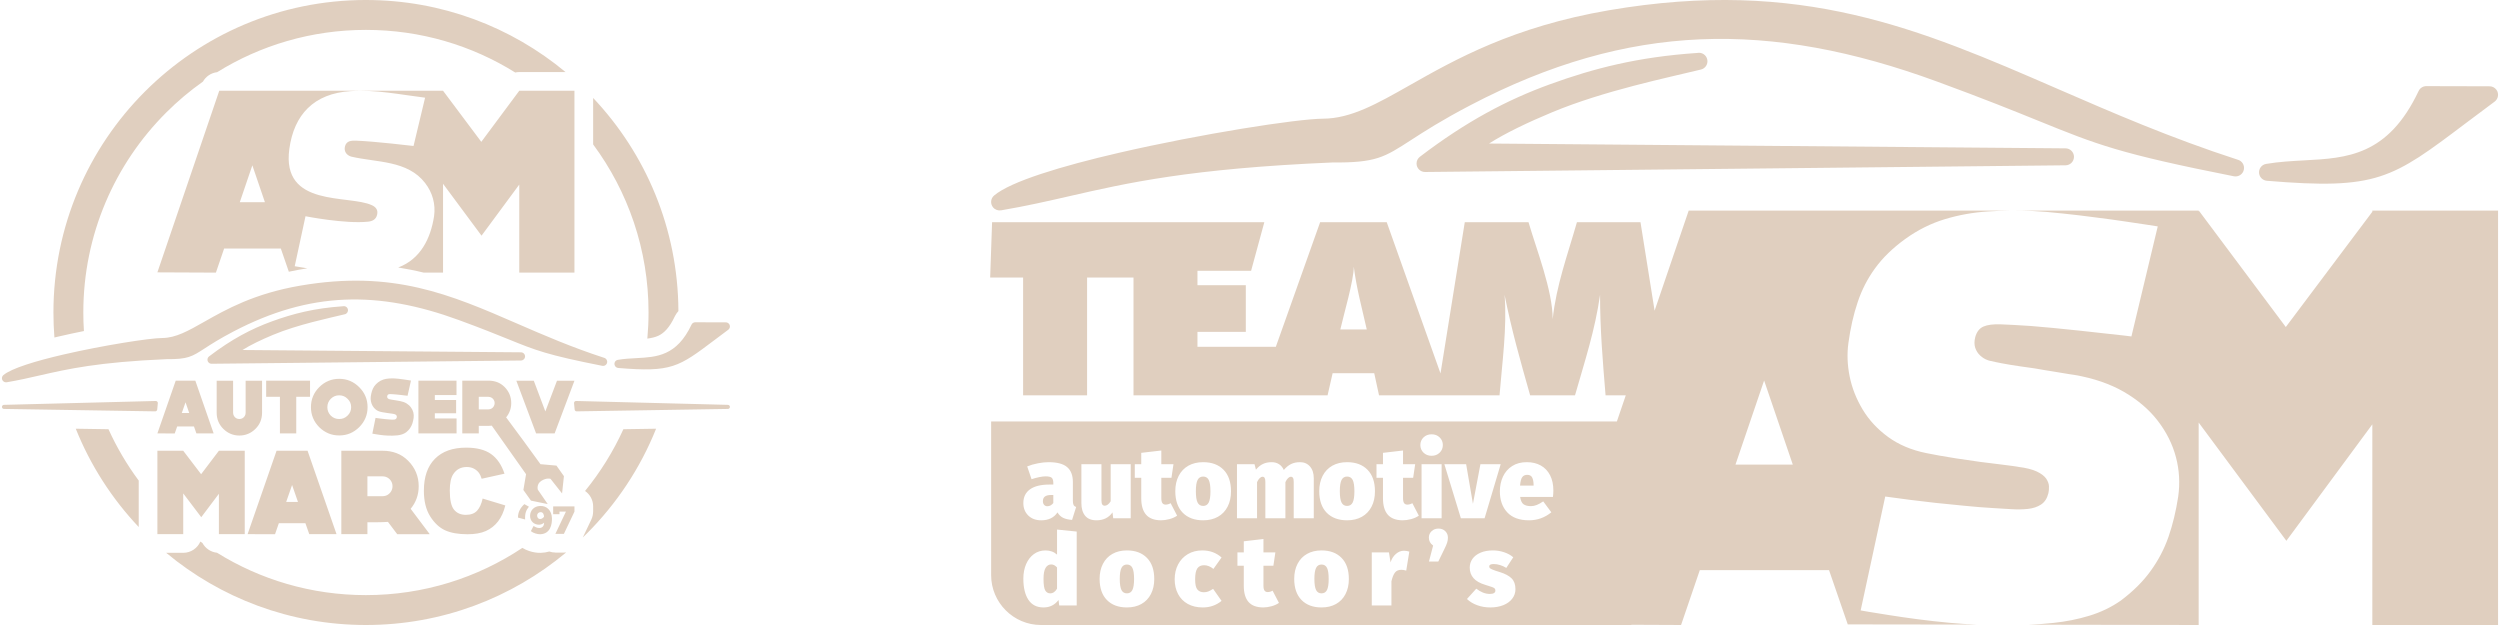 <svg clip-rule="evenodd" fill-rule="evenodd" height="50" image-rendering="optimizeQuality" shape-rendering="geometricPrecision" text-rendering="geometricPrecision" viewBox="0 0 112325 28125" width="200" xmlns="http://www.w3.org/2000/svg"><g fill="#e0cfbf"><path d="m16379 0c3416 0 6547 1218 8983 3243h-2082c-62 0-123 7-182 20-1949-1216-4252-1918-6719-1918-2456 0-4751 697-6695 1903-274 31-508 194-638 423-592 419-1148 887-1659 1399-2302 2301-3725 5481-3725 8992 0 281 9 559 27 835-369 74-740 154-1099 237-77 18-153 35-229 54-29-372-44-747-44-1126 0-3883 1574-7398 4119-9943s6060-4119 9943-4119zm6901 4084-1709 2299-1721-2299c-3357 0-6714 0-10071 0l-2784 8172 2633 12 370-1083h2552l360 1043c279-60 551-111 832-154-189-31-378-63-567-94l485-2249s1792 354 2818 244c200-21 354-103 404-309 50-207-42-342-229-429-1042-491-4083 121-3720-2537 210-1534 1098-2497 2760-2599 1126-77 2236 158 3349 295l-520 2173s-1755-209-2579-239c-220-8-436 4-504 250-60 225 62 401 275 467 1146 271 2536 158 3330 1190 334 434 478 951 402 1494-152 995-608 1930-1614 2306 388 64 762 136 1144 230 0 0 705 1 874 1v-3998l1732 2335 1698-2299v3962h2483v-8184zm-12577 5016 565-1660 566 1660zm-940 11184-800 1055-805-1055h-1163v3752h1163v-1832l811 1070 794-1054v1816h1163v-3752zm11868 2151 1020 309c-69 286-177 525-324 717s-331 336-549 434-496 146-833 146c-410 0-745-60-1004-178-259-119-483-329-672-629-188-300-282-683-282-1150 0-624 165-1104 497-1438 331-335 800-502 1407-502 474 0 847 95 1119 287 271 192 473 487 605 885l-1028 228c-36-114-74-199-113-252-65-89-145-157-239-205-95-49-200-72-316-72-264 0-466 106-606 318-107 158-160 405-160 743 0 418 64 704 190 859 127 155 305 233 534 233 223 0 391-63 505-188s197-306 249-545zm-7802 1601h1227l-1303-3752h-1395l-1303 3752 871 4h363l172-496h1195zm-1038-1449 265-762 265 762zm6455 1444-854-1135c119-144 209-300 270-470 62-170 92-352 92-547 0-222-40-430-120-621-80-193-199-368-356-525-156-156-331-270-524-342-192-72-399-108-622-107h-1860v3752h1174v-535c314 0 611 6 924-16l418 555h1446zm-2800-1703v-892h686c84 1 159 22 226 61 66 40 119 92 158 159 39 66 59 141 59 223s-20 157-59 225c-39 67-92 121-158 162-67 40-142 61-226 62zm7063 358c-181 161-294 377-287 606l322 85c-17-268 43-418 169-576zm-8077-8545c-705 173-2104 457-3237 929-530 221-1015 454-1371 680l12533 104c101 1 183 84 183 186-1 101-83 182-183 183l-13923 146c-102 0-185-81-186-183 0-60 28-114 73-148 1010-771 1898-1239 2837-1580 935-339 1893-590 3192-677 100-21 198 43 218 143 21 98-40 193-136 217zm17236 4077-6830-174c-51-1-93 39-94 90v11l27 282c4 50 47 86 95 84l6802-109c51 0 91-42 90-93 0-50-40-90-90-91zm-32578 0 6830-174c51-1 94 39 95 90 0 4 0 7-1 11l-26 282c-5 50-47 86-96 84l-6801-109c-51 0-92-42-91-93 1-50 41-90 90-91zm1613-1325c-481 111-946 217-1488 309h-1c-61 10-127-12-170-63-66-77-57-193 21-259 358-305 1465-640 2713-929 1776-410 3866-738 4438-741 606-3 1168-322 1888-730 981-556 2244-1271 4329-1628 4174-714 6750 406 9757 1712 1192 518 2454 1066 3908 1537 94 24 154 118 135 215-19 100-116 165-217 146-2494-494-2980-691-4234-1200-529-214-1197-485-2216-858-1821-667-3498-989-5149-919-1648 70-3275 531-4996 1431-629 329-1011 576-1291 758-587 380-765 495-1716 488-3091 132-4454 444-5711 731zm30357-1587c-1613 1216-1927 1453-4328 1253-82-7-153-68-167-154-17-100 51-196 152-212 278-48 557-63 833-77 919-49 1815-97 2482-1509 30-62 93-105 167-105l1367 4c59-3 118 23 156 74 61 82 44 197-38 258-209 155-426 318-624 468zm-7189 4197 892-2371h-786l-524 1382-520-1382h-786l889 2371zm-16121 0h776l-824-2374h-882l-825 2374 780 3 110-314h756zm-657-917 168-482 167 482zm15492 2753-120 710 341 479 755 156-447-649s-73-254 166-401c240-147 406-87 406-87l520 658 83-778-336-475-719-64c-515-709-1020-1408-1546-2107 76-91 133-190 171-297 39-108 59-223 59-346 0-141-26-272-76-393-51-122-126-233-225-332-100-99-210-171-332-217-122-45-253-68-394-67h-1176v2374h742v-339h434c26 0 52-2 77-4s50-4 74-6zm-2128-2917v-565h434c53 1 101 14 143 39s76 58 100 101c25 42 37 89 38 141-1 52-13 99-38 142-24 43-58 77-100 103-42 25-90 38-143 39zm-10491-1290v1444c0 53-13 100-38 142-25 43-59 76-102 101-42 24-90 37-143 37-52 0-100-13-142-37-42-25-75-58-100-101-25-42-38-89-39-142v-1444h-739v1444c0 141 25 271 75 393 50 121 124 231 223 329 101 99 211 174 331 224 120 51 250 77 391 77s273-26 394-77c121-50 232-125 331-224 99-98 174-208 223-329 50-122 74-252 74-393v-1444zm2898 725h-620v1646h-735v-1646h-619v-728h1974zm2213 1365c-125 123-262 216-411 279-150 63-313 94-489 94s-339-31-488-94c-150-63-287-156-412-279-123-124-216-262-278-412-63-150-94-313-94-487 0-176 31-340 94-490 62-150 155-287 278-410 125-125 262-219 412-281 149-64 312-95 488-95s339 31 489 95c149 62 286 156 411 281 124 123 219 260 281 410 64 150 95 314 95 490 0 174-31 337-95 487-62 150-157 288-281 412zm-524-1275c-53-54-110-93-172-119-63-26-130-39-204-39-75 0-144 13-206 39-63 26-121 65-174 119-51 51-89 108-115 171-25 63-39 131-39 205 0 147 52 273 154 379 53 52 111 90 174 116 62 25 131 38 206 38 74 0 141-13 204-38 62-26 119-64 172-116 55-53 96-111 122-174s39-132 39-205c0-74-13-142-39-205s-67-120-122-171zm2367 102c111 21 208 56 289 106s147 110 197 180c51 70 87 145 107 226 19 80 24 162 13 244-13 91-32 174-57 252-25 76-61 147-105 212-45 65-102 126-173 183-56 41-118 72-185 94s-137 37-209 45c-73 8-145 12-218 13-73 0-142-1-209-2-57-2-117-6-181-12s-126-14-188-22c-61-9-117-17-167-26-50-8-90-15-120-20-30-6-45-9-46-9l144-708c1 0 14 2 40 6s61 8 105 15c44 5 93 12 149 18 54 7 111 13 170 19 58 6 114 10 169 14 34 2 69 5 104 7s67 1 98-2c30-3 56-13 77-27 21-15 35-39 42-70 3-13 4-27 4-43-1-16-7-32-17-49-11-16-28-30-55-44-26-13-62-22-110-29 1 0-1 0-4-1-3 0-12-2-26-4-13-2-36-5-67-9-30-5-71-10-125-17-106-15-185-28-236-38-53-11-79-16-79-16-87-19-161-53-222-100-62-48-112-105-149-170-37-66-62-134-76-206s-16-142-8-208c12-93 30-177 55-254 24-77 58-148 102-212 45-65 103-125 175-181 74-56 151-97 233-124 82-26 166-42 253-47 86-7 173-7 260-3 52 3 110 8 174 15 65 7 129 16 194 25 65 8 126 17 180 26 55 8 99 15 133 21 33 6 50 9 51 9l-154 684c-1 0-16-2-44-6-29-3-67-8-113-13-46-6-95-12-149-18-53-6-104-11-154-16s-92-9-128-12c-73-5-131-9-176-11-44-1-78 3-101 14-24 11-40 33-48 65-6 25-6 47-1 67 6 19 16 36 30 49 13 12 27 22 43 28-1 0 2 1 9 3s20 5 39 9c19 5 47 10 83 17 36 6 83 14 142 22 44 8 83 15 119 21s64 11 85 15c21 3 32 5 32 5zm2535-270v-650h-1714v2374h1717v-671h-978v-236h958v-595h-958v-222zm3346 6122c104 89 299 143 418 140 466-14 538-450 531-719-10-354-235-563-526-554-288 8-458 210-458 448 0 241 187 403 414 395 94-4 170-45 216-91 2 156-85 238-216 241-108 0-198-55-259-90zm425-545c-106 1-142-89-143-158-2-85 70-152 161-152 113 0 149 120 149 209-29 35-84 97-167 101zm579-569v351h284v-115h290l-475 1002h383l476-1002v-236zm1799-18379c2365 2505 3821 5877 3837 9590-55 62-104 130-144 205-8 15-16 31-24 46-235 499-483 744-739 862-142 65-310 102-491 126 35-387 54-779 54-1175 0-2833-927-5449-2493-7563zm2833 14884c-713 1780-1780 3380-3114 4714-61 61-122 121-184 180l383-805c55-116 80-238 80-358h2v-236c0-287-144-541-364-693 687-843 1269-1776 1725-2779zm-4048 5568c-2440 2038-5582 3265-9010 3265-3418 0-6551-1220-8988-3248h767c345 0 642-209 771-507l96 69c130 237 371 405 653 434 1946 1209 4242 1907 6701 1907 2604 0 5024-783 7040-2125 97 59 203 106 308 141 169 57 360 87 515 82 143-4 272-25 389-60 90 31 182 46 273 46v2h383c35 0 68-2 102-6zm-19234-1144c-1203-1273-2171-2771-2833-4424l1472 23c373 821 830 1595 1361 2311z" fill-rule="nonzero"/><path d="m44514 18966h28158l400-1175h-909c-131-1591-248-2961-248-4524-224 1583-684 2975-1128 4524h-2018c-459-1619-829-2917-1151-4524 118 1472-112 3075-227 4524h-2305-509-2608l-216-996h-1873l-227 996c-2911 0-5822 0-8733 0v-5303h-2089v5303h-2879v-5303h-1482l86-2489h12251l-595 2186h-2414v649h2176v2100h-2176v671h3527l1993-5606h2997l2420 6806 1092-6806h2868c352 1210 1088 3074 1088 4361 163-1523 667-2877 1091-4361h2860l635 3982 1535-4505h22948v27h26l3895 5213 3894-5186v-54h5658v18649h-5658v-9029l-3868 5240-3947-5321v9110c-2542 0-5095-6-7645-13 372-15 743-41 1115-82 557-58 1097-165 1610-322 517-157 991-384 1421-685 548-413 991-850 1333-1324 342-471 614-983 807-1536 193-557 338-1159 439-1819 83-594 52-1185-101-1766-154-586-426-1131-816-1638-390-508-899-941-1522-1304-623-359-1364-615-2219-763-5 0-88-13-250-37-162-25-377-63-649-108-277-41-579-95-917-153-451-61-816-115-1096-161-277-49-492-86-636-119-150-29-246-54-298-66-53-17-79-25-75-25-119-41-228-111-329-202-105-95-180-215-228-355-44-140-44-301 4-483 66-235 189-392 369-470 180-79 438-111 780-99 343 12 794 37 1351 74 277 21 605 49 987 87 382 37 776 78 1184 120 413 45 794 86 1149 127 355 37 645 70 864 95 220 29 334 42 342 42l1185-4952c-9 0-141-20-395-62-259-41-597-91-1018-152-421-63-885-129-1386-190-500-66-995-128-1491-178-491-54-938-91-1342-111-671-29-1338-25-2000 20-666 41-1316 157-1947 347-627 190-1224 487-1789 895-558 405-1005 838-1347 1308-342 467-605 978-789 1535-189 557-325 1168-417 1837-66 482-48 985 57 1505s302 1016 587 1490c286 475 667 883 1141 1230 474 346 1044 590 1715 726 0 4 197 41 601 115 399 75 1004 166 1820 281 412 50 732 87 965 120 237 29 408 49 513 66 105 16 171 25 197 29 26 8 40 8 35 8 364 45 645 116 847 211 201 94 337 202 421 317 79 120 123 235 127 351 4 120-4 218-26 309-57 231-167 401-329 508s-360 173-592 198c-233 25-483 29-750 12-268-16-536-33-803-49-421-25-855-58-1303-104-451-41-885-86-1307-131-425-50-806-95-1144-136-338-46-610-79-807-108-202-25-303-41-307-41l-1106 5125c5 0 123 20 356 62 228 41 535 90 921 148 386 62 816 124 1285 186 474 62 956 116 1443 161 422 39 822 66 1204 80-1937-5-3869-8-5789-8l-843-2442h-5815l-843 2469-2236-10v10h-26570c-1233 0-2241-1009-2241-2241zm33495 1941 1289-3784 1290 3784zm-16592-6081c-213-941-465-1869-584-2825 0 620-450 2136-606 2825zm-13378-5999c-995 228-1960 448-3082 639v-1c-128 21-263-24-353-129-136-160-118-402 43-537 743-633 3033-1325 5615-1922 3679-850 8004-1528 9189-1536 1254-7 2417-665 3907-1510 2031-1150 4646-2632 8962-3370 8640-1478 13973 839 20197 3543 2469 1073 5081 2207 8090 3182 195 50 320 245 280 445-40 207-241 342-449 302-5162-1022-6169-1430-8765-2483-1096-444-2478-1005-4587-1777-3768-1382-7242-2048-10658-1903-3413 145-6780 1100-10343 2963-1302 680-2092 1193-2674 1569-1214 786-1581 1025-3550 1010-6399 274-9221 920-11822 1515zm62839-3287c-3337 2518-3989 3009-8958 2595v-1c-171-14-317-142-346-318-34-208 106-406 314-440 576-98 1152-128 1725-160 1902-101 3759-200 5138-3122 61-129 193-218 346-218l2831 7c122-4 244 49 322 154 126 170 90 410-79 536-433 319-883 658-1293 967zm-34421-2411c-1458 358-4353 946-6701 1924-1095 456-2100 937-2836 1406l25942 217c212 1 380 174 380 384-3 210-171 377-380 379l-28819 301c-212 2-384-167-386-378-1-125 58-236 150-307 2091-1595 3929-2565 5874-3270 1935-701 3918-1221 6608-1402 206-43 409 90 451 297 42 202-84 400-283 449zm-28093 20791v3326h-787l-31-246c-170 224-395 335-675 335-301 0-528-114-680-344-152-229-228-547-228-952 0-244 42-463 125-655 84-192 201-343 351-452 151-108 324-163 521-163 206 0 379 63 519 188v-1127zm-1194 2781c125 0 228-70 309-211v-956c-42-45-84-78-126-101-41-22-88-33-138-33-104 0-188 51-251 154-62 103-93 267-93 494 0 262 26 436 78 523 52 86 126 130 221 130zm3454-1932c382 0 682 112 901 336 219 223 329 540 329 952 0 256-50 481-150 675s-242 343-427 447-402 156-653 156c-381 0-682-111-901-335-219-223-328-541-328-952 0-256 50-482 150-675 99-194 242-343 426-447 185-105 403-157 653-157zm0 635c-113 0-195 51-246 152-50 101-76 265-76 492 0 235 26 403 76 503 51 100 133 150 246 150 114 0 196-51 246-152 51-102 76-266 76-492 0-236-25-403-76-503-50-100-132-150-246-150zm3392-635c340 0 629 106 867 318l-366 514c-138-111-278-166-421-166-137 0-238 48-304 143-65 96-98 260-98 492 0 224 33 377 101 458 67 82 164 123 292 123 69 0 133-11 193-33 59-23 134-62 223-119l380 541c-241 197-523 295-845 295-259 0-484-53-675-158-191-106-337-255-438-447-101-193-152-412-152-660 0-250 51-474 154-670 103-197 248-351 436-463s405-168 653-168zm3449 2361c-92 65-204 116-337 152s-259 53-378 53c-295-3-513-85-655-248-141-162-212-403-212-722v-907h-286v-599h286v-501l885-103v604h536l-89 599h-447v898c0 105 16 178 49 222 33 43 79 65 139 65 74 0 149-21 223-63zm1917-2361c381 0 681 112 900 336 220 223 329 540 329 952 0 256-50 481-150 675-99 194-242 343-427 447-184 104-402 156-652 156-382 0-682-111-901-335-219-223-329-541-329-952 0-256 50-482 150-675 100-194 242-343 427-447 185-105 402-157 653-157zm0 635c-114 0-196 51-246 152-51 101-76 265-76 492 0 235 25 403 76 503 50 100 132 150 246 150 113 0 195-51 246-152 50-102 75-266 75-492 0-236-25-403-75-503-51-100-133-150-246-150zm3709-621c77 0 158 13 241 40l-139 854c-80-24-153-36-219-36-131 0-228 43-292 130-64 86-116 216-155 389v1086h-885v-2387h774l71 447c51-158 131-285 242-380 110-96 231-143 362-143zm1554-997c122 0 223 38 304 116 80 77 120 176 120 295 0 71-11 145-35 221s-66 174-126 293l-272 559h-421l188-720c-128-89-192-209-192-358 0-116 42-213 125-290 84-78 186-116 309-116zm2448 983c176 0 345 28 507 83 163 55 299 130 409 226l-313 478c-86-54-178-96-277-127-98-32-195-47-290-47-134 0-201 35-201 107 0 30 8 54 26 74 18 19 61 43 128 71 67 29 175 65 324 110 238 74 415 169 530 284 114 115 172 276 172 485 0 161-49 304-146 429-96 125-231 222-402 291-171 68-366 102-583 102-209 0-405-33-588-100-184-67-338-160-463-280l420-465c90 72 187 129 293 173 106 43 211 64 315 64 81 0 143-12 186-38 43-25 65-61 65-109 0-42-10-74-29-96-20-23-59-45-119-67-59-23-164-56-313-101-462-137-693-395-693-773 0-146 41-277 123-394 82-116 201-208 358-277 156-68 343-103 561-103zm-18901-2234c0 85 11 148 32 189s59 72 114 93l-182 579c-164-12-298-43-401-93-104-50-189-132-256-244-158 237-402 355-734 355-240 0-433-72-581-216-147-144-221-331-221-559 0-270 100-477 301-620 200-142 492-214 875-214h173v-59c0-122-24-204-72-246-49-43-142-64-279-64-72 0-166 11-280 34s-230 54-349 94l-196-575c149-61 311-108 486-141 175-34 333-50 476-50 383 0 661 73 834 221 174 147 260 373 260 677zm-1149 246c55 0 106-14 153-41 47-28 86-63 116-105v-360h-95c-128 0-222 23-283 68-61 46-91 116-91 210 0 70 18 125 55 166 36 41 85 62 145 62zm3752 542h-788l-32-264c-167 237-408 355-721 355-228 0-398-68-510-205-113-136-169-326-169-570v-1750h903v1632c0 88 13 150 39 185 25 35 63 52 111 52 43 0 88-17 135-50 47-34 90-84 130-151v-1668h902zm2088-118c-94 67-209 118-344 155-135 36-264 54-385 54-301-3-524-87-668-253-144-165-217-411-217-736v-925h-291v-611h291v-511l903-105v616h547l-91 611h-456v916c0 106 17 182 50 226 34 44 81 66 141 66 76 0 152-21 228-64zm1172-2407c389 0 695 114 918 342 224 228 335 551 335 971 0 261-50 491-152 688-102 198-247 350-436 456-188 106-410 159-665 159-389 0-695-114-919-341-223-228-335-552-335-971 0-262 51-491 153-689 102-197 247-349 435-456 189-106 410-159 666-159zm0 647c-116 0-199 52-251 155s-77 271-77 502c0 240 25 411 77 512 52 102 135 153 251 153 115 0 199-52 251-155 51-103 77-270 77-501 0-240-26-411-77-513-52-102-136-153-251-153zm4358-647c185 0 335 64 449 194 114 129 171 307 171 535v1796h-903v-1632c0-88-10-149-32-184-21-35-51-53-91-53-45 0-89 21-132 62s-82 101-119 180v1627h-902v-1632c0-88-11-149-32-184s-52-53-91-53c-46 0-90 21-132 62-43 41-83 101-119 180v1627h-903v-2434h789l64 246c97-118 203-204 317-257 114-54 244-80 390-80 127 0 238 30 332 91s166 147 215 260c103-122 212-211 328-267 115-56 249-84 401-84zm2120 0c389 0 695 114 918 342 224 228 335 551 335 971 0 261-50 491-152 688-102 198-247 350-436 456-188 106-410 159-665 159-389 0-695-114-919-341-223-228-335-552-335-971 0-262 51-491 153-689 102-197 247-349 435-456 189-106 411-159 666-159zm0 647c-116 0-199 52-251 155s-77 271-77 502c0 240 25 411 77 512 52 102 135 153 251 153 115 0 199-52 251-155 51-103 77-270 77-501 0-240-26-411-77-513-52-102-136-153-251-153zm3227 1760c-94 67-209 118-344 155-135 36-264 54-385 54-301-3-524-87-668-253-144-165-216-411-216-736v-925h-292v-611h292v-511l902-105v616h547l-91 611h-456v916c0 106 17 182 50 226 34 44 81 66 142 66 76 0 152-21 228-64zm1026-2316v2434h-903v-2434zm-451-1345c146 0 266 46 362 139s144 208 144 344c0 137-48 252-144 344-96 93-216 140-362 140s-267-47-363-140c-95-92-143-207-143-344 0-136 48-251 143-344 96-93 217-139 363-139zm3109 1345-725 2434h-1067l-743-2434h980l306 1782 337-1782zm2370 1185c0 76-6 172-18 287h-1477c24 164 75 275 153 331 77 56 189 84 335 84 85 0 172-17 260-52s185-89 291-162l365 492c-295 240-629 360-1003 360-431 0-758-119-980-357-222-239-333-554-333-946 0-243 47-465 139-664 93-199 231-357 413-474s403-175 661-175c240 0 450 50 629 150s318 246 417 438c99 191 148 421 148 688zm-889-255c-3-143-25-254-66-333s-114-118-221-118c-100 0-175 35-225 104-51 70-83 196-98 379h610z"/></g></svg>